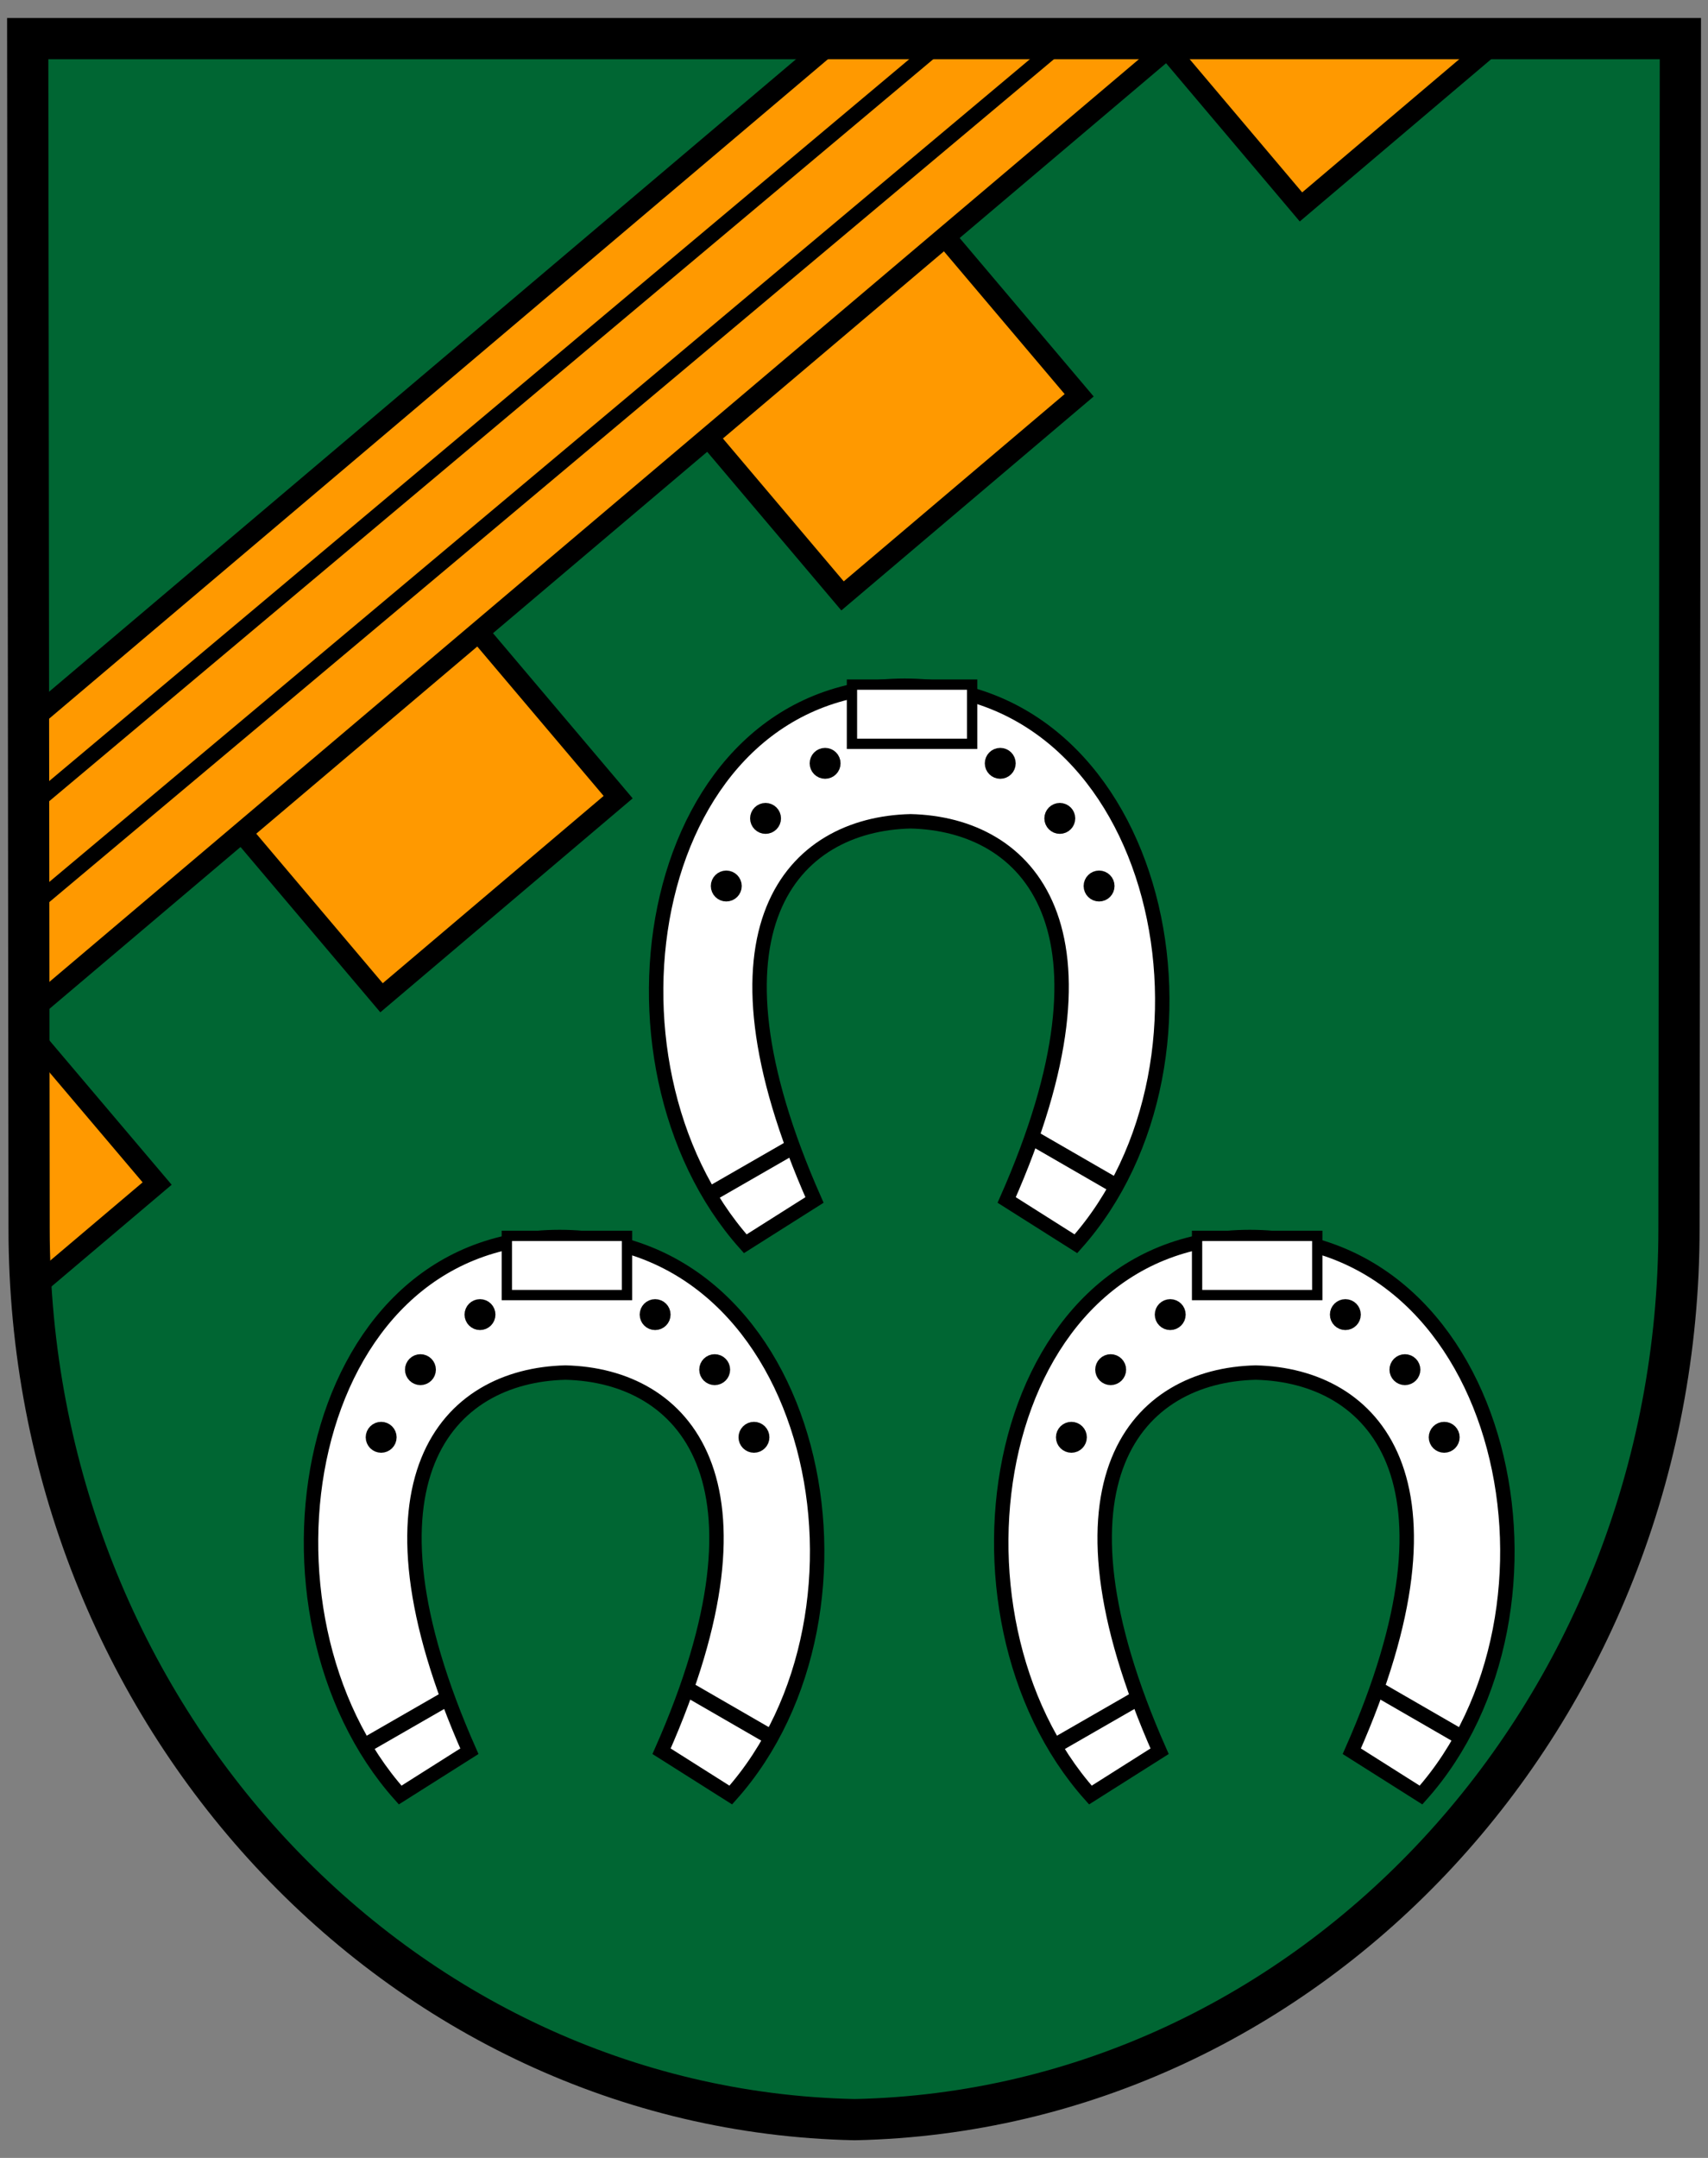 <?xml version="1.0" encoding="UTF-8" standalone="no"?>
<!DOCTYPE svg PUBLIC "-//W3C//DTD SVG 1.0//EN" "http://www.w3.org/TR/2001/REC-SVG-20010904/DTD/svg10.dtd">
<svg
   xmlns:svg="http://www.w3.org/2000/svg"
   xmlns="http://www.w3.org/2000/svg"
   xmlns:xlink="http://www.w3.org/1999/xlink"
   version="1.0"
   width="100%"
   height="100%"
   viewBox="0 0 190 240"
   id="svg2">
  <rect x="0" y="0" width="190" height="240" fill="#808080" stroke="none"/>
  <defs
     id="defs4" />
  <g
     transform="matrix(1.146,0,0,1.146,-63.563,-484.343)"
     id="g3266">
    <path
       d="M 138.425,628.347 C 182.729,627.419 218.443,589.031 218.443,541.867 L 218.578,426.385 L 58.155,426.385 L 58.29,541.867 C 58.29,589.031 94.121,627.419 138.425,628.347 z"
       id="path3357"
       style="fill:#006633;fill-opacity:1;fill-rule:nonzero;stroke:none;stroke-width:4;stroke-linecap:round;stroke-linejoin:miter;stroke-miterlimit:4;stroke-dasharray:none;stroke-dashoffset:4.3;stroke-opacity:1" />
    <path
       d="M 167.938,426.375 L 181.75,442.719 L 201.031,426.375 L 167.938,426.375 z M 143.75,441.531 L 120.781,461 L 137.25,480.469 L 160.219,461 L 143.75,441.531 z M 99,480.531 L 76.031,500 L 92.5,519.469 L 115.469,500 L 99,480.531 z M 58.25,522.781 L 58.281,541.875 C 58.281,543.886 58.372,545.867 58.5,547.844 L 70.719,537.5 L 58.25,522.781 z"
       id="path3179"
       style="fill:#ff9900;fill-opacity:1;fill-rule:nonzero;stroke:#000000;stroke-width:2;stroke-linecap:round;stroke-linejoin:miter;stroke-miterlimit:4;stroke-dasharray:none;stroke-dashoffset:4.3;stroke-opacity:1" />
    <path
       d="M 136.656,426.375 L 58.219,492.781 L 58.25,520.938 L 169.938,426.375 L 136.656,426.375 z"
       id="path3182"
       style="fill:#ff9900;fill-opacity:1;fill-rule:nonzero;stroke:#000000;stroke-width:2;stroke-linecap:round;stroke-linejoin:miter;stroke-miterlimit:4;stroke-dasharray:none;stroke-dashoffset:4.3;stroke-opacity:1" />
    <path
       d="M 145.968,427.478 L 57.985,501.309 L 58.016,511.081 L 157.683,427.478 L 145.968,427.478 z"
       id="path3185"
       style="fill:#ff9900;fill-opacity:1;fill-rule:nonzero;stroke:#000000;stroke-width:1.5;stroke-linecap:round;stroke-linejoin:miter;stroke-miterlimit:4;stroke-dasharray:none;stroke-dashoffset:4.3;stroke-opacity:1" />
    <path
       d="M 138.425,628.347 C 182.729,627.419 218.443,589.031 218.443,541.867 L 218.578,426.385 L 58.155,426.385 L 58.29,541.867 C 58.29,589.031 94.121,627.419 138.425,628.347 z"
       id="path3192"
       style="fill:none;fill-opacity:1;fill-rule:nonzero;stroke:#000000;stroke-width:4;stroke-linecap:round;stroke-linejoin:miter;stroke-miterlimit:4;stroke-dasharray:none;stroke-dashoffset:4.3;stroke-opacity:1" />
    <g
       transform="translate(0.808,0)"
       id="g3223">
      <path
         d="M 142.484,489.188 C 117.242,489.188 111.308,525.768 127,543.344 L 133.719,539.094 C 122.024,512.669 131.585,502.615 143.047,502.344 C 154.509,502.615 164.07,512.669 152.375,539.094 L 159.094,543.344 C 175.039,525.484 167.55,489.188 142.484,489.188 z"
         id="path3194"
         style="fill:#ffffff;fill-opacity:1;fill-rule:evenodd;stroke:#000000;stroke-width:1.4;stroke-linecap:butt;stroke-linejoin:miter;stroke-miterlimit:4;stroke-dasharray:none;stroke-opacity:1" />
      <path
         d="M 134.75,495.969 C 134.335,495.969 134,496.304 134,496.719 C 134,497.133 134.335,497.469 134.75,497.469 C 135.165,497.469 135.5,497.133 135.5,496.719 C 135.5,496.304 135.165,495.969 134.75,495.969 z M 151.75,495.969 C 151.335,495.969 151,496.304 151,496.719 C 151,497.133 151.335,497.469 151.75,497.469 C 152.165,497.469 152.5,497.133 152.5,496.719 C 152.5,496.304 152.165,495.969 151.75,495.969 z M 128.969,501.312 C 128.554,501.312 128.219,501.648 128.219,502.062 C 128.219,502.477 128.554,502.812 128.969,502.812 C 129.383,502.812 129.719,502.477 129.719,502.062 C 129.719,501.648 129.383,501.312 128.969,501.312 z M 157.531,501.312 C 157.117,501.312 156.781,501.648 156.781,502.062 C 156.781,502.477 157.117,502.812 157.531,502.812 C 157.946,502.812 158.281,502.477 158.281,502.062 C 158.281,501.648 157.946,501.312 157.531,501.312 z M 125.156,507.875 C 124.742,507.875 124.406,508.21 124.406,508.625 C 124.406,509.04 124.742,509.375 125.156,509.375 C 125.571,509.375 125.906,509.04 125.906,508.625 C 125.906,508.21 125.571,507.875 125.156,507.875 z M 161.344,507.875 C 160.929,507.875 160.594,508.21 160.594,508.625 C 160.594,509.04 160.929,509.375 161.344,509.375 C 161.758,509.375 162.094,509.04 162.094,508.625 C 162.094,508.21 161.758,507.875 161.344,507.875 z M 154.781,533 L 163.062,537.781 L 154.781,533 z M 131.875,533.781 L 123.562,538.562 L 131.875,533.781 z"
         id="path3199"
         style="opacity:1;fill:#000000;fill-opacity:1;fill-rule:nonzero;stroke:#000000;stroke-width:1.5;stroke-linecap:round;stroke-linejoin:miter;stroke-miterlimit:4;stroke-dasharray:none;stroke-dashoffset:4.3;stroke-opacity:1" />
      <rect
         width="11.667"
         height="5.745"
         x="137.356"
         y="489.078"
         id="rect3215"
         style="opacity:1;fill:#ffffff;fill-opacity:1;fill-rule:nonzero;stroke:#000000;stroke-width:1;stroke-linecap:round;stroke-linejoin:miter;stroke-miterlimit:4;stroke-dasharray:none;stroke-dashoffset:4.3;stroke-opacity:1" />
    </g>
    <use
       transform="translate(33.5,53.5)"
       id="use3262"
       x="0"
       y="0"
       width="210"
       height="240"
       xlink:href="#g3223" />
    <use
       transform="translate(-33.5,53.5)"
       id="use3264"
       x="0"
       y="0"
       width="210"
       height="240"
       xlink:href="#g3223" />
  </g>
</svg>
